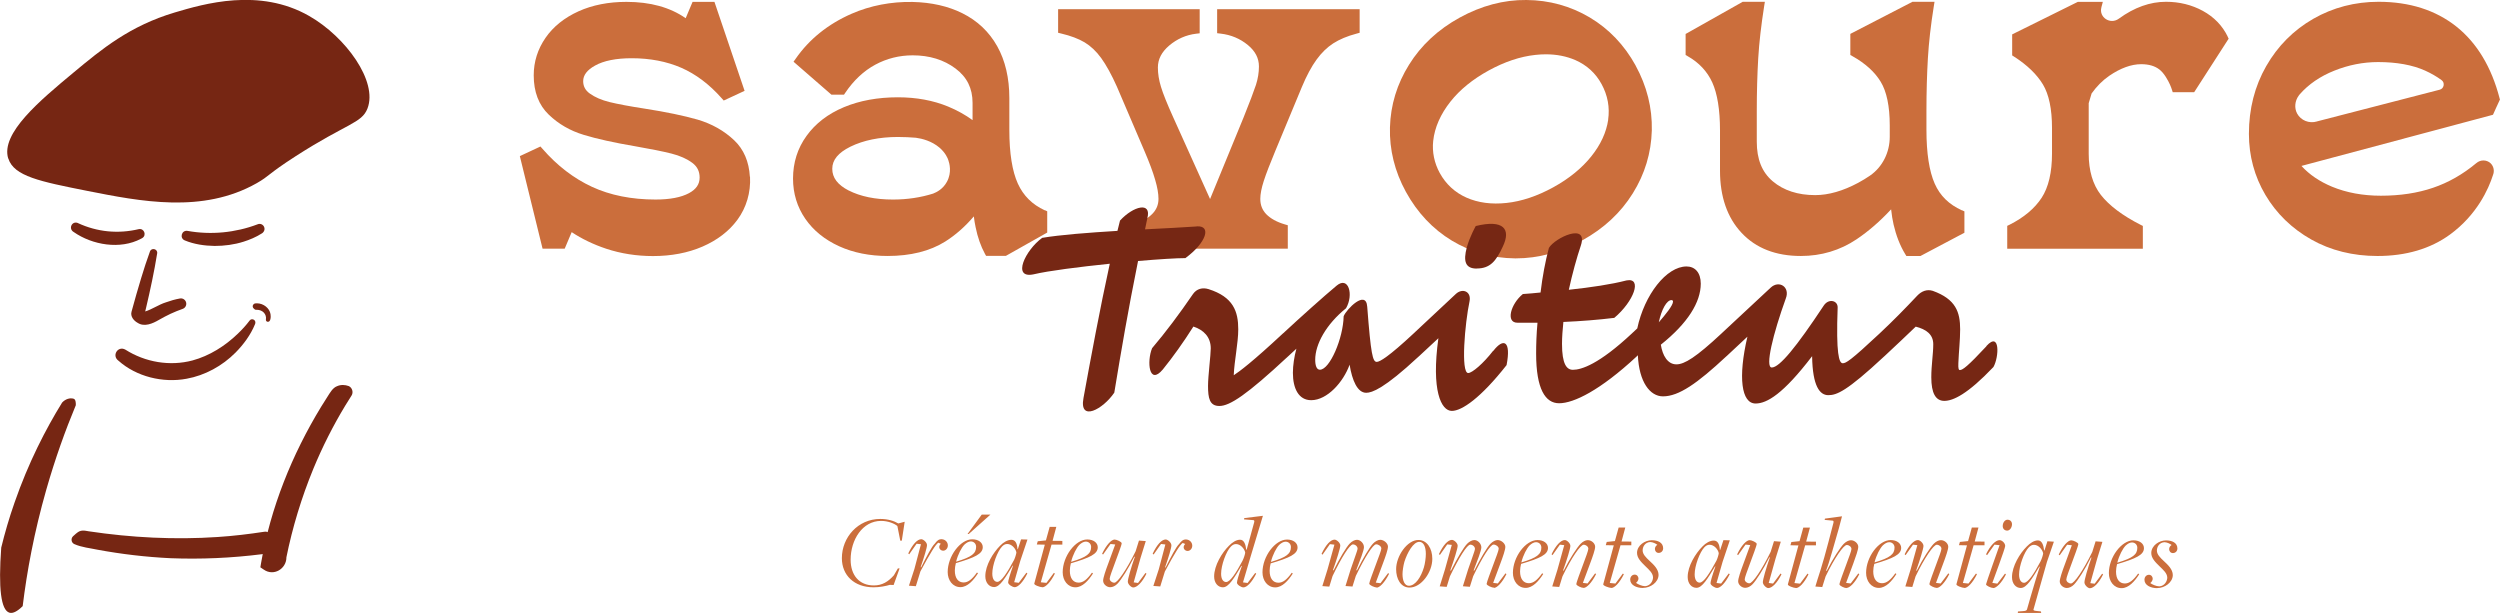 <?xml version="1.0" encoding="UTF-8"?>
<svg id="Calque_2" data-name="Calque 2" xmlns="http://www.w3.org/2000/svg" width="103.6mm" height="25.4mm" viewBox="0 0 293.66 72">
  <g id="Calque_1-2" data-name="Calque 1">
    <g>
      <g>
        <path d="m.96,18.62c-.91-2.96,3.73-6.82,7.7-10.12,3.26-2.71,6.57-5.46,11.88-7.04,3.38-1,9.92-2.94,15.78.42,4.3,2.46,8.08,7.69,6.84,10.87-.68,1.74-2.4,1.72-8.42,5.59-3.34,2.15-3.06,2.31-4.59,3.18-6.35,3.59-13.61,2.15-19.97.89-5.43-1.08-8.56-1.7-9.21-3.8" style="fill: #762613;"/>
        <path d="m9.16,26.21c1.1.51,2.29.84,3.5.96,1.21.12,2.44.03,3.62-.25.64-.15.98.72.42,1.05l-.15.08c-2.42,1.29-5.7.74-7.89-.79-.67-.38-.22-1.35.49-1.06" style="fill: #762613;"/>
        <path d="m22.01,27.12c2.76.5,5.65.22,8.27-.78.3-.12.64.04.75.34.12.31-.05.63-.33.77-.65.41-1.36.71-2.09.94-1.1.35-2.26.5-3.41.5-1.19-.02-2.39-.19-3.5-.65-.65-.27-.37-1.23.32-1.12" style="fill: #762613;"/>
        <path d="m18.46,29.75c-.35,2.17-.81,4.3-1.31,6.43-.07.27-.13.55-.2.82.05-.13,0-.39-.07-.47-.03-.04-.02-.02,0-.01.02.02.08.05.11.07.02,0,0,0,.01,0,0,0,0,0,.04,0,.8-.24,1.6-.81,2.43-1.07.55-.2,1.11-.36,1.67-.46.34-.06.67.17.73.52.05.31-.13.6-.41.7-.49.18-.97.36-1.43.58-.47.22-.91.46-1.39.73-.69.4-1.68.86-2.48.33-.44-.24-.88-.75-.71-1.32.36-1.32.73-2.63,1.13-3.94.32-1.05.65-2.09,1.03-3.12.18-.49.93-.3.85.22" style="fill: #762613;"/>
        <path d="m14.72,41.07c2.33,1.48,5.22,1.98,7.89,1.27,1.99-.54,3.83-1.7,5.32-3.14.5-.48.99-1.01,1.39-1.55.12-.17.36-.2.53-.07.17.13.18.35.09.53-.51,1.24-1.34,2.36-2.28,3.31-1.55,1.56-3.58,2.68-5.75,3.07-2.78.52-5.89-.24-8-2.12-.82-.59-.07-1.79.81-1.3" style="fill: #762613;"/>
        <path d="m33.64,65.5c-.02,1.34-1.51,2.22-2.66,1.41l-.4-.27.08-.48c1.12-6.52,3.63-12.75,7.06-18.38l.75-1.19c.28-.43.6-1.04,1.13-1.23.43-.19.93-.17,1.36-.01.41.18.57.73.34,1.1l-.75,1.2c-1.43,2.36-2.69,4.86-3.74,7.4-1.39,3.38-2.46,6.89-3.18,10.46m-1.54-.15c1.27-6.52,3.84-12.77,7.33-18.42l.73-1.16c-.06.1-.09.23-.07.34.02.23.23.44.44.47h-.01c-.19-.05-.41-.08-.53.1-3.96,5.92-6.61,12.71-7.81,19.73l-.33-.77s.1.05.11.04c.02,0,.01,0,.03,0,.04-.02.08-.1.09-.15,0-.03,0-.02.01-.17" style="fill: #762613;"/>
        <path d="m.14,64.33c.41-1.68.92-3.46,1.57-5.31,1.62-4.66,3.63-8.57,5.58-11.73.38-.41.91-.59,1.36-.45,0,0,0,0,0,0,.23.08.26.44.25.76-1.22,2.93-2.42,6.25-3.47,9.93-1.43,5.01-2.28,9.64-2.77,13.67-.64.63-1.16.89-1.56.77-.99-.3-1.31-2.84-.96-7.64" style="fill: #762613;"/>
        <path d="m29.77,35.75c.12-.13.28-.12.43-.12.76.01,1.46.58,1.57,1.26.05.25.06,1.01-.38.9-.11-.03-.17-.14-.16-.24.11-.64-.38-1.16-1.07-1.16-.09,0-.16.02-.27-.07l-.08-.07c-.16-.13-.18-.36-.03-.51" style="fill: #762613;"/>
        <path d="m8.97,62.65c.5-.45.92-.33,1.45-.24,5.01.75,10.1,1.01,15.15.67,1.84-.12,3.67-.34,5.49-.62.41-.06.8.22.86.64.02.13,0,.25-.03.36l-.46,1.28c-.06.18-.16.28-.31.31l-.36.05c-3.56.45-7.17.61-10.75.47-2.86-.14-5.7-.47-8.52-.99-.93-.2-1.89-.28-2.77-.67-.36-.16-.43-.67-.13-.93l.37-.33Z" style="fill: #762613;"/>
      </g>
      <g>
        <path d="m88.08,20.76c-.1-1.78-.72-3.22-1.84-4.28-1.19-1.13-2.64-1.94-4.3-2.43-1.61-.46-3.7-.9-6.22-1.29-1.75-.27-3.14-.53-4.12-.77-.94-.23-1.72-.57-2.32-1-.52-.37-.78-.85-.78-1.46,0-.7.46-1.31,1.4-1.83,1.02-.57,2.47-.86,4.3-.86,2.16,0,4.12.38,5.82,1.12,1.7.74,3.3,1.94,4.75,3.58l.24.27,2.45-1.14L83.92.22h-2.57l-.81,1.92c-1.83-1.28-4.16-1.92-6.96-1.92-2.1,0-3.99.37-5.63,1.11-1.65.75-2.96,1.79-3.87,3.11-.92,1.33-1.39,2.81-1.39,4.41,0,1.94.59,3.49,1.77,4.62,1.13,1.09,2.51,1.89,4.1,2.37,1.53.47,3.57.92,6.04,1.34,1.79.31,3.23.6,4.27.86.99.25,1.82.62,2.46,1.1.57.43.85.99.85,1.72,0,.78-.41,1.38-1.25,1.83-.93.5-2.25.75-3.93.75-2.81,0-5.32-.5-7.46-1.49-2.14-.99-4.1-2.49-5.82-4.47l-.24-.27-2.42,1.13,2.67,10.87h2.6l.82-1.94c1.19.79,2.56,1.45,4.06,1.95,1.72.57,3.57.86,5.5.86,2.13,0,4.09-.37,5.8-1.11,1.73-.75,3.11-1.8,4.1-3.14,1.06-1.43,1.59-3.23,1.49-5.07Z" style="fill: #cb6e3c;"/>
        <path d="m142.97,1.08v2.82l.42.05c1.21.14,2.28.59,3.19,1.34.87.72,1.3,1.54,1.3,2.52,0,.71-.12,1.44-.35,2.16-.25.76-.74,2.05-1.46,3.84l-3.93,9.57-4.32-9.58c-.72-1.59-1.21-2.81-1.45-3.61-.24-.78-.36-1.54-.36-2.26,0-.98.44-1.82,1.33-2.58.92-.78,1.99-1.25,3.16-1.39l.42-.05V1.08h-16.63v2.77l.37.09c1.1.26,2.03.61,2.75,1.04.71.43,1.36,1.04,1.94,1.84.59.82,1.22,1.95,1.85,3.37l3.24,7.57c.57,1.33.99,2.45,1.25,3.36.26.88.39,1.63.39,2.24,0,.69-.24,1.27-.73,1.77-.52.53-1.28.95-2.27,1.23l-.35.1v2.75h18.54v-2.75l-.34-.1c-.96-.28-1.69-.69-2.19-1.2-.47-.49-.7-1.08-.7-1.8,0-.56.14-1.27.41-2.11.28-.87.74-2.04,1.34-3.49l3.12-7.51c.56-1.35,1.15-2.44,1.74-3.25.58-.8,1.24-1.44,1.95-1.9.73-.47,1.65-.86,2.75-1.15l.36-.1V1.08h-16.74Z" style="fill: #cb6e3c;"/>
        <path d="m192.12,7.68c-1.32-2.39-3.13-4.29-5.38-5.63C184.48.71,181.98.02,179.3,0c-2.67-.03-5.31.68-7.84,2.07-2.53,1.39-4.53,3.25-5.94,5.52-1.42,2.27-2.18,4.75-2.25,7.38-.07,2.62.56,5.17,1.87,7.56,1.35,2.46,3.17,4.39,5.41,5.74,2.24,1.35,4.72,2.05,7.39,2.08.05,0,.1,0,.15,0,2.61,0,5.22-.71,7.76-2.11,2.53-1.39,4.53-3.25,5.94-5.52,1.42-2.27,2.17-4.76,2.24-7.4.06-2.64-.58-5.21-1.91-7.63Zm-3.21,6.38c-.22,1.49-.89,2.94-1.99,4.31-1.11,1.39-2.62,2.62-4.48,3.64-1.86,1.02-3.7,1.64-5.48,1.83-1.75.19-3.34-.02-4.71-.63-1.35-.6-2.41-1.58-3.13-2.89-.64-1.17-.91-2.47-.77-3.76.17-1.59.86-3.15,2.04-4.64,1.11-1.4,2.62-2.62,4.48-3.64,1.86-1.02,3.7-1.64,5.48-1.83.42-.05.84-.07,1.24-.07,1.26,0,2.42.23,3.46.68,1.34.59,2.38,1.53,3.08,2.82.72,1.32.98,2.73.77,4.19Z" style="fill: #cb6e3c;"/>
        <path d="m230.46,24.71c-1.52-.69-2.57-1.71-3.2-3.14h0c-.64-1.45-.97-3.58-.97-6.31v-2.2c0-2.25.06-4.34.17-6.21.11-1.86.34-3.9.69-6.08l.09-.56h-2.59l-7.3,3.77v2.48l.25.14c1.5.84,2.62,1.85,3.32,3.01.7,1.15,1.06,2.88,1.06,5.12v1.35c0,1.8-.84,3.53-2.32,4.55-.44.3-.9.58-1.38.84-1.79.96-3.49,1.45-5.06,1.45-2.03,0-3.71-.55-4.98-1.62-1.27-1.07-1.88-2.59-1.88-4.66v-3.58c0-2.25.06-4.34.17-6.21.11-1.86.35-3.91.69-6.08l.09-.56h-2.6l-6.71,3.78v2.47l.24.14c1.33.75,2.3,1.79,2.89,3.08.6,1.32.91,3.22.91,5.64v4.74c0,3.04.85,5.5,2.53,7.29,1.69,1.81,4.03,2.72,6.97,2.72,2.4,0,4.6-.66,6.54-1.96,1.39-.93,2.75-2.11,4.06-3.52.07.67.17,1.26.29,1.79.3,1.29.75,2.46,1.36,3.46l.14.23h1.66l5.16-2.73v-2.51l-.28-.13Z" style="fill: #cb6e3c;"/>
        <path d="m261.68,4.3c-.62-1.28-1.6-2.3-2.92-3.02-1.3-.71-2.76-1.07-4.33-1.07-1.87,0-3.72.66-5.52,1.97,0,0-.02.01-.03.02-.99.72-2.35-.15-2.04-1.33,0-.02,0-.04.01-.05l.16-.6h-2.94l-7.71,3.82v2.47l.22.14c1.55.99,2.69,2.1,3.4,3.28.7,1.17,1.06,2.89,1.06,5.1v3.01c0,2.21-.41,3.96-1.22,5.2-.82,1.25-2.08,2.31-3.77,3.16l-.27.13v2.69h15.93v-2.68l-.26-.13c-2.12-1.08-3.69-2.26-4.67-3.51-.95-1.22-1.43-2.85-1.43-4.85v-5.93c.1-.33.24-.81.34-1.14.59-.83,1.28-1.53,2.08-2.08,1.32-.9,2.58-1.36,3.75-1.36.89,0,1.6.21,2.13.62.26.2.52.5.76.88.43.68.62,1.2.7,1.45l.11.34h2.52l4.05-6.29-.12-.24Z" style="fill: #cb6e3c;"/>
        <path d="m122.73,24.71c-1.49-.69-2.52-1.72-3.17-3.14-.66-1.45-1-3.57-1-6.3v-3.76c0-2.34-.48-4.39-1.42-6.07-.95-1.7-2.33-3.01-4.11-3.89-1.65-.82-3.61-1.27-5.83-1.32-2.5-.05-4.97.42-7.18,1.39-2.76,1.21-4.97,2.99-6.56,5.28l-.25.35,4.45,3.87h1.48l.14-.21c.99-1.47,2.18-2.58,3.53-3.31,1.35-.73,2.83-1.1,4.4-1.1,1.96,0,3.66.52,5.03,1.55,1.35,1.01,2,2.33,2,4.04v2.02c-.84-.61-1.8-1.15-2.89-1.6-1.73-.71-3.7-1.08-5.88-1.08-2.37,0-4.5.39-6.34,1.16-1.87.78-3.35,1.92-4.39,3.37-1.06,1.46-1.59,3.15-1.59,5.02,0,1.75.49,3.34,1.44,4.72.95,1.38,2.29,2.46,3.98,3.23,1.67.76,3.59,1.14,5.69,1.14,2.7,0,4.97-.57,6.76-1.69,1.21-.76,2.33-1.75,3.37-2.96.05.44.12.86.21,1.28h0c.24,1.18.61,2.23,1.09,3.11l.14.25h2.32l4.86-2.74v-2.5l-.28-.13Zm-23.04-2.33c-1.3-.67-1.93-1.5-1.93-2.55s.7-1.89,2.13-2.6c1.53-.75,3.41-1.14,5.59-1.14.75,0,1.44.04,2.1.09.75.1,1.86.39,2.76,1.15.74.63.99,1.29,1.05,1.47.13.36.44,1.45-.16,2.55-.45.84-1.18,1.22-1.62,1.39-1.46.46-3.04.7-4.72.7-2.07,0-3.82-.36-5.21-1.07Z" style="fill: #cb6e3c;"/>
        <path d="m293.66,11.72l-.04-.16c-.95-3.67-2.66-6.51-5.08-8.44-2.43-1.93-5.5-2.91-9.14-2.91-2.77,0-5.35.67-7.67,2-2.32,1.33-4.18,3.2-5.53,5.56-1.35,2.36-2.03,5.03-2.03,7.95,0,2.58.65,5,1.94,7.18,1.29,2.18,3.1,3.94,5.38,5.23,2.28,1.29,4.9,1.94,7.78,1.94,3.36,0,6.23-.85,8.52-2.52,3.19-2.33,4.54-5.39,5.04-6.96.21-.5.1-1.06-.28-1.42-.47-.43-1.19-.43-1.68,0-1.56,1.3-3.27,2.28-5.08,2.89-1.81.62-3.87.93-6.12.93-2.12,0-4.05-.36-5.74-1.06-1.47-.61-2.67-1.43-3.59-2.44l22.28-5.95.22-.06.23-.51c.07-.14.13-.29.13-.29,0,0,0,0,0,0,.03-.05.36-.78.37-.8l.07-.15Zm-6.62-1.67c-.05.25-.22.43-.47.49l-14.44,3.73s0,0,0,0c0,0,.01,0,.02,0-.91.27-1.88-.13-2.31-.92-.36-.66-.28-1.5.19-2.13.03-.03.05-.06.07-.09.01-.01.02-.02.03-.04,1.04-1.19,2.41-2.13,4.07-2.79,1.67-.67,3.4-1.01,5.14-1.01,2.19,0,4.05.34,5.52,1,.73.33,1.38.71,1.94,1.12.2.15.29.38.24.63Z" style="fill: #cb6e3c;"/>
        <path d="m140.59,26.6c-1.67.11-3.82.23-6.09.34l.27-1.31c.53-1.97-1.63-1.44-3.21.28-.09.39-.21.8-.3,1.21-3.41.21-6.71.46-8.84.82-1.97,1.42-3.62,4.85-.99,4.28,1.72-.41,5.34-.87,8.93-1.24-1.15,5.24-2.22,11.02-3.09,15.78-.53,2.86,2.31,1.31,3.62-.64.83-5.02,1.58-9.46,2.79-15.46,2.43-.21,4.53-.34,5.56-.34,2.47-1.81,3.11-3.85,1.33-3.73Z" style="fill: #762714;"/>
        <path d="m173.46,31.54c1.56,0,2.27-.85,3.05-2.54,1.03-2.11.09-3.25-3.16-2.45,0,0-.69,1.21-1.05,2.5-.44,1.65-.18,2.5,1.17,2.5Z" style="fill: #762714;"/>
        <path d="m175.39,41.21c-1.15,1.49-2.47,2.61-2.93,2.61-.89,0-.39-5.84.16-8.43.23-1.15-.82-1.58-1.6-.87l-4.93,4.61s-.03.02-.04.04c-2.95,2.75-3.98,3.34-4.33,3.34-.48,0-.69-.87-1.12-6.48-.14-2.06-2.45.3-2.77,1.12-.05,2.59-1.63,6.28-2.79,6.28-.39,0-.55-.5-.55-1.17,0-1.81,1.26-4.14,3.62-6.05.92-1.58.3-3.82-1.1-2.66-1.5,1.25-4.27,3.73-6.26,5.58-.01.01-.02.02-.04.03-3.64,3.39-5.13,4.49-5.79,4.92.07-1.72.53-3.78.53-5.4,0-2.08-.57-3.8-3.5-4.72-.69-.21-1.37-.05-1.81.57-1.6,2.34-3.21,4.49-4.81,6.37-.64,1.56-.37,4.44,1.26,2.5,1.19-1.47,2.4-3.16,3.59-5.04,1.19.39,2.04,1.21,2.04,2.57,0,.78-.32,3.23-.32,4.4,0,1.44.18,2.36,1.33,2.36,1.23,0,3.23-1.32,8.01-5.77.03-.02.05-.05.08-.07l.96-.89c-.25.92-.41,1.95-.41,2.84,0,1.81.66,3.21,2.15,3.21,1.88,0,3.78-2.13,4.51-4.17.3,1.85.92,3.3,1.95,3.3.68,0,2.1-.48,6.13-4.23.02-.02.04-.03.06-.05l2.29-2.13c-.85,6.14.32,8.54,1.58,8.54,1.17,0,3.39-1.51,6.43-5.38.55-2.84-.34-3.25-1.56-1.67Z" style="fill: #762714;"/>
        <path d="m233.33,40.68c-2.18,2.34-2.79,2.79-3.11,2.79-.14,0-.21-.16-.18-.82.05-1.33.21-2.68.21-3.96,0-2.02-.5-3.55-3.23-4.53-.69-.21-1.31.05-1.81.57-1.41,1.5-2.84,2.96-4.39,4.41-.01,0-.02.02-.03.03-3.43,3.21-3.96,3.5-4.33,3.5-.44,0-.8-1.08-.6-6.55.02-.82-1.05-1.1-1.63-.23-3.23,4.88-5.2,7.28-6.11,7.28-.82,0,.16-3.98,1.65-8.11.53-1.35-.8-2.2-1.79-1.26l-5.72,5.33s-.02.02-.03.03c-3.02,2.82-4.37,3.64-5.31,3.64-1.03,0-1.63-1.03-1.83-2.31,3.16-2.52,4.69-4.99,4.69-7.17,0-1.31-.69-2.02-1.67-2.02-2.36,0-4.95,3.32-5.79,7.28l-.59.55s-.02.02-.03.03c-3.89,3.64-5.95,4.28-6.94,4.28-.73,0-1.28-.66-1.28-3.05,0-.78.07-1.65.16-2.57,2.08-.09,4.1-.25,5.98-.48,2.29-1.92,3.34-4.76,1.44-4.4-1.76.46-4.17.82-6.78,1.1.41-1.88.92-3.73,1.42-5.22.87-2.7-3.02-.92-3.76.3-.41,1.53-.76,3.37-.98,5.24-.71.07-1.4.14-2.08.18-1.42,1.15-2.06,3.39-.62,3.37h2.34c-.12,1.31-.16,2.54-.16,3.62,0,4.17,1.08,5.84,2.7,5.84,1.73,0,4.82-1.52,9.08-5.47.03-.02.06-.05.08-.08l.09-.09c.14,3.14,1.42,4.83,2.95,4.83,1.85,0,4.01-1.5,7.43-4.69.02-.02.04-.03.06-.05l2.43-2.27c-1.12,4.79-.71,7.85.96,7.85,1.33,0,3.25-1.12,6.64-5.56.05,3.57.92,4.58,1.9,4.58s2.14-.43,6.54-4.53c.03-.02.06-.05.09-.08,1.33-1.24,2.56-2.4,3.64-3.44,1.19.3,2.06.89,2.06,2.06s-.23,2.45-.23,3.89c0,1.85.5,2.77,1.53,2.77s2.73-.78,5.77-3.98c.66-1.15.8-4.24-.82-2.47Zm-36.99-5.43c.09,0,.18.05.18.18,0,.44-.87,1.51-1.67,2.43.32-1.53.94-2.61,1.49-2.61Z" style="fill: #762714;"/>
        <path id="BASELINE" d="m253.4,69.08c.87,0,1.81-.65,1.83-1.52,0-.69-.6-1.23-1.04-1.64-.47-.44-.83-.8-.83-1.25,0-.43.28-.94.88-.98.33.01.63.17.85.33-.16.09-.29.28-.29.48,0,.26.18.47.44.47.28,0,.53-.21.53-.55-.01-.66-.61-.94-1.34-.94-.8,0-1.72.6-1.73,1.48,0,.61.47,1.07.98,1.57.43.42.88.8.9,1.31,0,.4-.29.99-.93,1.04-.39-.01-.83-.22-1.07-.39.14-.09.29-.32.29-.5,0-.25-.18-.47-.44-.47-.31,0-.53.26-.53.58,0,.64.71.99,1.51.99m-4.67-3h-.03c.22-.86.63-1.64.98-2,.23-.21.49-.37.74-.37.36,0,.63.27.63.63,0,.78-.51,1.2-2.32,1.74m.48,3c.81,0,1.52-.78,2.06-1.63l-.12-.09c-.58.81-1.04,1.17-1.57,1.17-.63,0-1.03-.5-1.03-1.4,0-.28.05-.59.12-.87,2.24-.66,3.16-1.09,3.16-1.88,0-.53-.5-.92-1.23-.92-1.41,0-2.89,1.99-2.89,3.85,0,.96.59,1.77,1.5,1.77m-3.74.01c.45,0,1.05-.59,1.56-1.62l-.11-.09-.88,1.18-.51-.07c.02-.06.81-2.89.81-2.89l.61-1.96-.8-.06-.39,1.25c-1.08,2.21-2.13,3.7-2.5,3.7-.28,0-.55-.22-.55-.47,0-.21.33-1.07.59-1.78.36-.98.82-2.18.82-2.38,0-.17-.59-.44-.83-.44-.37,0-.96.6-1.47,1.67l.11.09.88-1.24.55.06-.82,2.24c-.32.85-.6,1.68-.6,2.01,0,.42.43.77.83.77.29,0,.6-.15.86-.42.42-.43,1.28-1.77,1.97-3.16h.07c-.45,1.26-.83,2.61-.83,2.92s.4.69.64.69m-7.73-.64c-.33,0-.59-.32-.59-.97,0-1.02.6-2.65,1.15-3.2.18-.18.36-.29.6-.29.54,0,.99.56,1.08.99,0,.16-.16.67-.32.98-.77,1.46-1.46,2.49-1.93,2.49m-.74,3.54h2.76l-.04-.18-.4-.04c-.31-.03-.49-.06-.47-.17l1.58-5.59.82-2.39-.76-.05-.34,1.07h-.05c-.07-.63-.26-1.17-.72-1.17s-.92.31-1.31.71c-.81.8-1.74,2.31-1.74,3.61,0,.76.45,1.27,1.03,1.27.69,0,1.34-1.12,2.18-2.51h.06c-.2.55-.49,1.58-.58,1.84-.15.44-.86,2.96-.93,3.19-.04.1-.11.18-.51.2l-.55.04-.02.18Zm-2.88-2.92c.36,0,.98-.58,1.5-1.61l-.11-.09-.9,1.18-.59-.09c.12-.33,1.51-4.06,1.51-4.33.01-.33-.37-.69-.66-.69-.47,0-1.08.61-1.59,1.66l.12.1.87-1.23.6.06c-.12.33-1.59,4.48-1.59,4.6-.01.16.6.43.85.43m1.64-6.74c.28,0,.55-.33.56-.74,0-.31-.2-.54-.54-.54-.28,0-.55.33-.55.74,0,.31.2.54.53.54m-5.03,6.74c.37,0,.96-.58,1.47-1.61l-.11-.09-.88,1.18-.66-.07,1.26-4.43h1.28v-.43s-1.15-.01-1.15-.01l.44-1.64h-.78l-.44,1.59-.96.1-.11.38.94.02-1.24,4.57c-.05.17.7.43.94.43m-3.24,0c.34,0,.94-.58,1.46-1.62l-.11-.09-.9,1.19-.55-.07c.05-.14.56-1.48.83-2.23.32-.85.61-1.68.61-2.01,0-.42-.45-.78-.86-.78-.28,0-.58.16-.85.43-.42.43-1.28,1.75-1.99,3.16l-.07-.02c.45-1.25.86-2.59.86-2.89,0-.33-.42-.69-.65-.69-.47,0-1.05.61-1.56,1.67l.11.1.87-1.23.51.06-.8,2.89-.61,1.96.82.06.38-1.24c1.07-2.22,2.12-3.72,2.49-3.72.28,0,.55.22.55.47,0,.22-.33,1.07-.59,1.78-.36.98-.82,2.18-.82,2.38,0,.17.6.44.85.44m-7.28-3h-.02c.22-.86.63-1.64.98-2,.23-.21.49-.37.74-.37.36,0,.63.27.63.63,0,.78-.51,1.2-2.32,1.74m.48,3c.81,0,1.52-.78,2.06-1.63l-.12-.09c-.58.81-1.04,1.17-1.57,1.17-.63,0-1.03-.5-1.03-1.4,0-.28.05-.59.12-.87,2.24-.66,3.16-1.09,3.16-1.88,0-.53-.5-.92-1.23-.92-1.41,0-2.89,1.99-2.89,3.85,0,.96.59,1.77,1.5,1.77m-3.78,0c.34,0,.97-.58,1.48-1.61l-.11-.09-.9,1.18-.54-.07c.04-.14.55-1.47.83-2.23.31-.85.6-1.67.6-2.01,0-.4-.45-.77-.86-.77-.27,0-.58.16-.85.43-.42.43-1.27,1.74-1.99,3.15h-.09c.37-.88.93-3,1.51-4.98l.37-1.41-2,.27-.04.15.96.09c.09.01.11.13.07.27,0,0-1.02,4.03-1.51,5.52-.18.51-.58,1.86-.61,1.95l.81.06.39-1.24c1.07-2.22,2.12-3.7,2.49-3.7.28,0,.55.22.55.47,0,.21-.33,1.05-.59,1.77-.36.99-.82,2.18-.82,2.38,0,.17.58.44.82.44m-5.93,0c.37,0,.96-.58,1.47-1.61l-.11-.09-.88,1.18-.66-.07,1.26-4.43h1.27v-.43s-1.15-.01-1.15-.01l.44-1.64h-.78l-.44,1.59-.96.1-.11.38.94.02-1.24,4.57c-.05.17.7.43.94.43m-3.25.01c.45,0,1.05-.59,1.56-1.62l-.11-.09-.88,1.18-.51-.07c.02-.06.81-2.89.81-2.89l.61-1.96-.8-.06-.39,1.25c-1.08,2.21-2.13,3.7-2.5,3.7-.28,0-.55-.22-.55-.47,0-.21.33-1.07.59-1.78.36-.98.82-2.18.82-2.38,0-.17-.59-.44-.83-.44-.37,0-.96.6-1.47,1.67l.11.09.88-1.24.55.06-.82,2.24c-.32.85-.6,1.68-.6,2.01,0,.42.43.77.83.77.29,0,.6-.15.86-.42.42-.43,1.28-1.77,1.97-3.16h.07c-.45,1.26-.83,2.61-.83,2.92s.41.69.64.69m-8.06-.64c-.33,0-.59-.32-.59-.97,0-1.02.6-2.62,1.15-3.19.18-.18.36-.29.6-.29.54,0,.99.54,1.08.98,0,.16-.16.67-.27.89-.82,1.53-1.51,2.58-1.97,2.58m2.02.63c.42,0,.99-.58,1.51-1.62l-.11-.09-.9,1.19-.54-.07.71-2.48.85-2.53-.75-.02-.38,1.15h-.04c-.05-.74-.28-1.1-.72-1.1s-.93.28-1.32.69c-.81.81-1.74,2.29-1.74,3.59,0,.76.45,1.27,1.03,1.27.69,0,1.32-1.1,2.18-2.51h.05c-.38,1.07-.58,1.77-.58,1.97,0,.23.5.55.75.55m-8.68,0c.87,0,1.81-.65,1.83-1.52,0-.69-.6-1.23-1.04-1.64-.47-.44-.83-.8-.83-1.25,0-.43.28-.94.88-.98.33.01.63.17.85.33-.16.09-.29.28-.29.48,0,.26.18.47.44.47.28,0,.53-.21.53-.55-.01-.66-.61-.94-1.34-.94-.8,0-1.72.6-1.73,1.48,0,.61.47,1.07.98,1.57.43.42.88.8.9,1.31,0,.4-.29.99-.93,1.04-.39-.01-.83-.22-1.07-.39.13-.09.29-.32.29-.5,0-.25-.18-.47-.44-.47-.31,0-.53.26-.53.58,0,.64.71.99,1.51.99m-3.73,0c.37,0,.96-.58,1.47-1.61l-.11-.09-.88,1.18-.66-.07,1.26-4.43h1.27v-.43s-1.15-.01-1.15-.01l.44-1.64h-.78l-.44,1.59-.96.1-.11.38.94.02-1.24,4.57c-.05.17.7.43.94.43m-3.24,0c.34,0,.94-.58,1.46-1.62l-.11-.09-.89,1.19-.55-.07c.05-.14.56-1.48.83-2.23.32-.85.61-1.68.61-2.01,0-.42-.45-.78-.86-.78-.28,0-.58.16-.85.43-.42.43-1.28,1.75-1.99,3.16l-.07-.02c.45-1.25.86-2.59.86-2.89,0-.33-.42-.69-.65-.69-.47,0-1.05.61-1.56,1.67l.11.1.87-1.23.51.06-.8,2.89-.61,1.96.82.06.38-1.24c1.07-2.22,2.12-3.72,2.49-3.72.28,0,.55.22.55.47,0,.22-.33,1.07-.59,1.78-.36.98-.82,2.18-.82,2.38,0,.17.6.44.85.44m-7.28-3h-.03c.22-.86.63-1.64.98-2,.23-.21.49-.37.74-.37.36,0,.63.27.63.63,0,.78-.51,1.2-2.32,1.74m.48,3c.81,0,1.52-.78,2.06-1.63l-.12-.09c-.58.81-1.04,1.17-1.57,1.17-.63,0-1.03-.5-1.03-1.4,0-.28.05-.59.12-.87,2.24-.66,3.16-1.09,3.16-1.88,0-.53-.5-.92-1.23-.92-1.41,0-2.89,1.99-2.89,3.85,0,.96.59,1.77,1.5,1.77m-3.72,0c.34,0,.94-.58,1.46-1.62l-.11-.09-.9,1.19-.55-.07c.02-.06.56-1.48.83-2.23.32-.85.6-1.66.6-2,0-.4-.49-.8-.9-.8-.26,0-.59.17-.85.44-.42.43-1.18,1.74-1.89,3.14h-.09c.45-1.18.91-2.33.91-2.72,0-.44-.42-.86-.82-.86-.26,0-.59.17-.85.44-.42.43-1.19,1.74-1.89,3.14h-.09c.45-1.26.87-2.6.87-2.91,0-.33-.44-.69-.67-.69-.47,0-1.03.61-1.53,1.67l.11.1.87-1.24.53.06-.81,2.91-.61,1.96.82.06.38-1.24c1.07-2.22,2.02-3.72,2.39-3.72.28,0,.55.23.55.5,0,.21-.49,1.45-.81,2.43l-.61,1.96.82.06.39-1.24c1.07-2.22,2.02-3.72,2.39-3.72.28,0,.61.23.61.49,0,.21-.33,1.04-.59,1.75-.36.98-.83,2.2-.83,2.38,0,.17.59.44.85.44m-9.98-.22c-.5,0-.75-.6-.75-1.36,0-.38.09-.98.22-1.45.34-1.08,1.05-2.35,1.75-2.35.51,0,.77.58.77,1.42,0,.44-.09,1.13-.23,1.59-.33,1.1-.98,2.15-1.77,2.15m.09.21c1.37,0,2.67-1.79,2.67-3.37,0-1.24-.63-2.22-1.64-2.22-1.31,0-2.61,1.89-2.61,3.43,0,1.13.53,2.16,1.58,2.16m-3.87.01c.34,0,.94-.58,1.46-1.62l-.11-.09-.9,1.19-.55-.07c.02-.06.56-1.48.83-2.23.32-.85.6-1.66.6-2,0-.4-.49-.8-.9-.8-.26,0-.59.17-.85.44-.42.43-1.18,1.74-1.89,3.14h-.09c.45-1.18.91-2.33.91-2.72,0-.44-.42-.86-.82-.86-.26,0-.59.17-.85.44-.42.43-1.19,1.74-1.89,3.14h-.09c.45-1.26.87-2.6.87-2.91,0-.33-.44-.69-.67-.69-.47,0-1.03.61-1.53,1.67l.11.1.87-1.24.53.06-.81,2.91-.61,1.96.82.06.38-1.24c1.07-2.22,2.02-3.72,2.39-3.72.28,0,.55.23.55.5,0,.21-.49,1.45-.81,2.43l-.61,1.96.82.06.39-1.24c1.07-2.22,2.02-3.72,2.39-3.72.28,0,.61.23.61.49,0,.21-.33,1.04-.59,1.75-.36.98-.83,2.2-.83,2.38,0,.17.59.44.85.44m-12.38-3h-.02c.22-.86.63-1.64.98-2,.23-.21.49-.37.74-.37.36,0,.63.27.63.63,0,.78-.51,1.2-2.32,1.74m.48,3c.81,0,1.52-.78,2.06-1.63l-.12-.09c-.58.81-1.04,1.17-1.57,1.17-.63,0-1.03-.5-1.03-1.4,0-.28.05-.59.12-.87,2.24-.66,3.16-1.09,3.16-1.88,0-.53-.5-.92-1.23-.92-1.41,0-2.89,1.99-2.89,3.85,0,.96.59,1.77,1.5,1.77m-5.77-.63c-.33,0-.59-.32-.59-.97,0-1.02.6-2.65,1.15-3.2.18-.18.36-.29.6-.29.54,0,.99.56,1.08.99,0,.16-.16.67-.32.98-.77,1.46-1.46,2.49-1.92,2.49m2.02.63c.42,0,.99-.58,1.51-1.61l-.11-.09-.9,1.18-.54-.07.93-3.15,1.41-4.67-2.19.27-.03.15,1.12.09c.1.01.11.15.07.27l-.88,3.2h-.05c-.07-.63-.26-1.17-.72-1.17s-.92.31-1.31.71c-.81.8-1.74,2.31-1.74,3.61,0,.76.45,1.27,1.03,1.27.69,0,1.32-1.1,2.17-2.51h.06c-.38,1.07-.58,1.75-.58,1.97,0,.23.5.55.75.55m-9.76-.11l.54-1.75c1.16-2.18,1.81-3.19,2.1-3.36.01,0,.29.12.29.12-.38.39-.1.81.27.82.28.01.55-.25.56-.6.01-.37-.27-.72-.71-.75-.36-.01-.54.15-.83.53-.36.34-.93,1.45-1.59,2.76h-.07c.43-1.23.75-2.29.75-2.6,0-.33-.44-.69-.67-.69-.47,0-1.03.61-1.53,1.67l.11.1.87-1.24.51.06-.77,2.91-.64,1.96.82.06Zm-3.18.12c.45,0,1.05-.59,1.56-1.62l-.11-.09-.88,1.18-.51-.07c.02-.06.81-2.89.81-2.89l.61-1.96-.8-.06-.39,1.25c-1.08,2.21-2.13,3.7-2.5,3.7-.28,0-.55-.22-.55-.47,0-.21.33-1.07.59-1.78.36-.98.82-2.18.82-2.38,0-.17-.59-.44-.83-.44-.37,0-.96.6-1.47,1.67l.11.09.88-1.24.55.06-.82,2.24c-.32.85-.6,1.68-.6,2.01,0,.42.43.77.83.77.29,0,.6-.15.86-.42.42-.43,1.27-1.77,1.97-3.16h.07c-.45,1.26-.83,2.61-.83,2.92s.4.69.64.69m-7.27-3.02h-.03c.22-.86.63-1.64.98-2,.23-.21.49-.37.74-.37.36,0,.63.27.63.63,0,.78-.51,1.2-2.32,1.74m.48,3c.81,0,1.52-.78,2.06-1.63l-.12-.09c-.58.81-1.04,1.17-1.57,1.17-.63,0-1.03-.5-1.03-1.4,0-.28.05-.59.12-.87,2.24-.66,3.16-1.09,3.16-1.88,0-.53-.5-.92-1.23-.92-1.41,0-2.89,1.99-2.89,3.85,0,.96.59,1.77,1.5,1.77m-3.89,0c.37,0,.96-.58,1.47-1.61l-.11-.09-.88,1.18-.66-.07,1.26-4.43h1.27v-.43s-1.15-.01-1.15-.01l.44-1.64h-.78l-.44,1.59-.96.1-.11.38.94.02-1.24,4.57c-.05.17.7.43.94.43m-5.28-.63c-.33,0-.59-.32-.59-.97,0-1.02.6-2.62,1.15-3.19.18-.18.36-.29.6-.29.54,0,.99.54,1.08.98,0,.16-.16.67-.27.89-.82,1.53-1.51,2.58-1.97,2.58m2.02.63c.42,0,.99-.58,1.51-1.62l-.11-.09-.9,1.19-.54-.07.71-2.48.85-2.53-.75-.02-.38,1.15h-.04c-.05-.74-.28-1.1-.72-1.1s-.93.28-1.32.69c-.81.81-1.74,2.29-1.74,3.59,0,.76.45,1.27,1.03,1.27.69,0,1.32-1.1,2.18-2.51h.05c-.38,1.07-.58,1.77-.58,1.97,0,.23.5.55.75.55m-5.52-6.24h.14l2.55-2.28h-1.02l-1.67,2.28Zm-1.32,3.24h-.02c.22-.86.63-1.64.98-2,.23-.21.49-.37.74-.37.36,0,.63.27.63.63,0,.78-.51,1.2-2.32,1.74m.48,3c.81,0,1.52-.78,2.06-1.63l-.12-.09c-.58.81-1.04,1.17-1.57,1.17-.63,0-1.03-.5-1.03-1.4,0-.28.05-.59.12-.87,2.24-.66,3.16-1.09,3.16-1.88,0-.53-.5-.92-1.23-.92-1.41,0-2.89,1.99-2.89,3.85,0,.96.59,1.77,1.5,1.77m-5.24-.11l.54-1.75c1.17-2.18,1.81-3.19,2.1-3.36.01,0,.29.12.29.12-.38.39-.1.81.27.82.28.01.55-.25.56-.6.01-.37-.27-.72-.71-.75-.36-.01-.54.15-.83.53-.36.34-.93,1.45-1.59,2.76h-.07c.43-1.23.75-2.29.75-2.6,0-.33-.44-.69-.67-.69-.47,0-1.03.61-1.53,1.67l.11.1.87-1.24.51.06-.77,2.91-.64,1.96.82.06Zm-4.95.13c.7,0,1.45-.15,1.9-.29l.44.02.7-1.95h-.2s-.47.81-.47.81c-.66.74-1.36,1.19-2.35,1.19-1.75,0-2.73-1.23-2.73-3.02,0-2.34,1.39-4.56,3.58-4.56.82,0,1.56.31,1.91.6l.34,1.72h.18s.34-2.22.34-2.22l-.75.2c-.48-.29-1.21-.53-2.12-.53-2.62,0-4.51,2.17-4.51,4.61,0,1.99,1.43,3.42,3.73,3.42" style="fill: #cb6e3c;"/>
      </g>
    </g>
  </g>
</svg>
